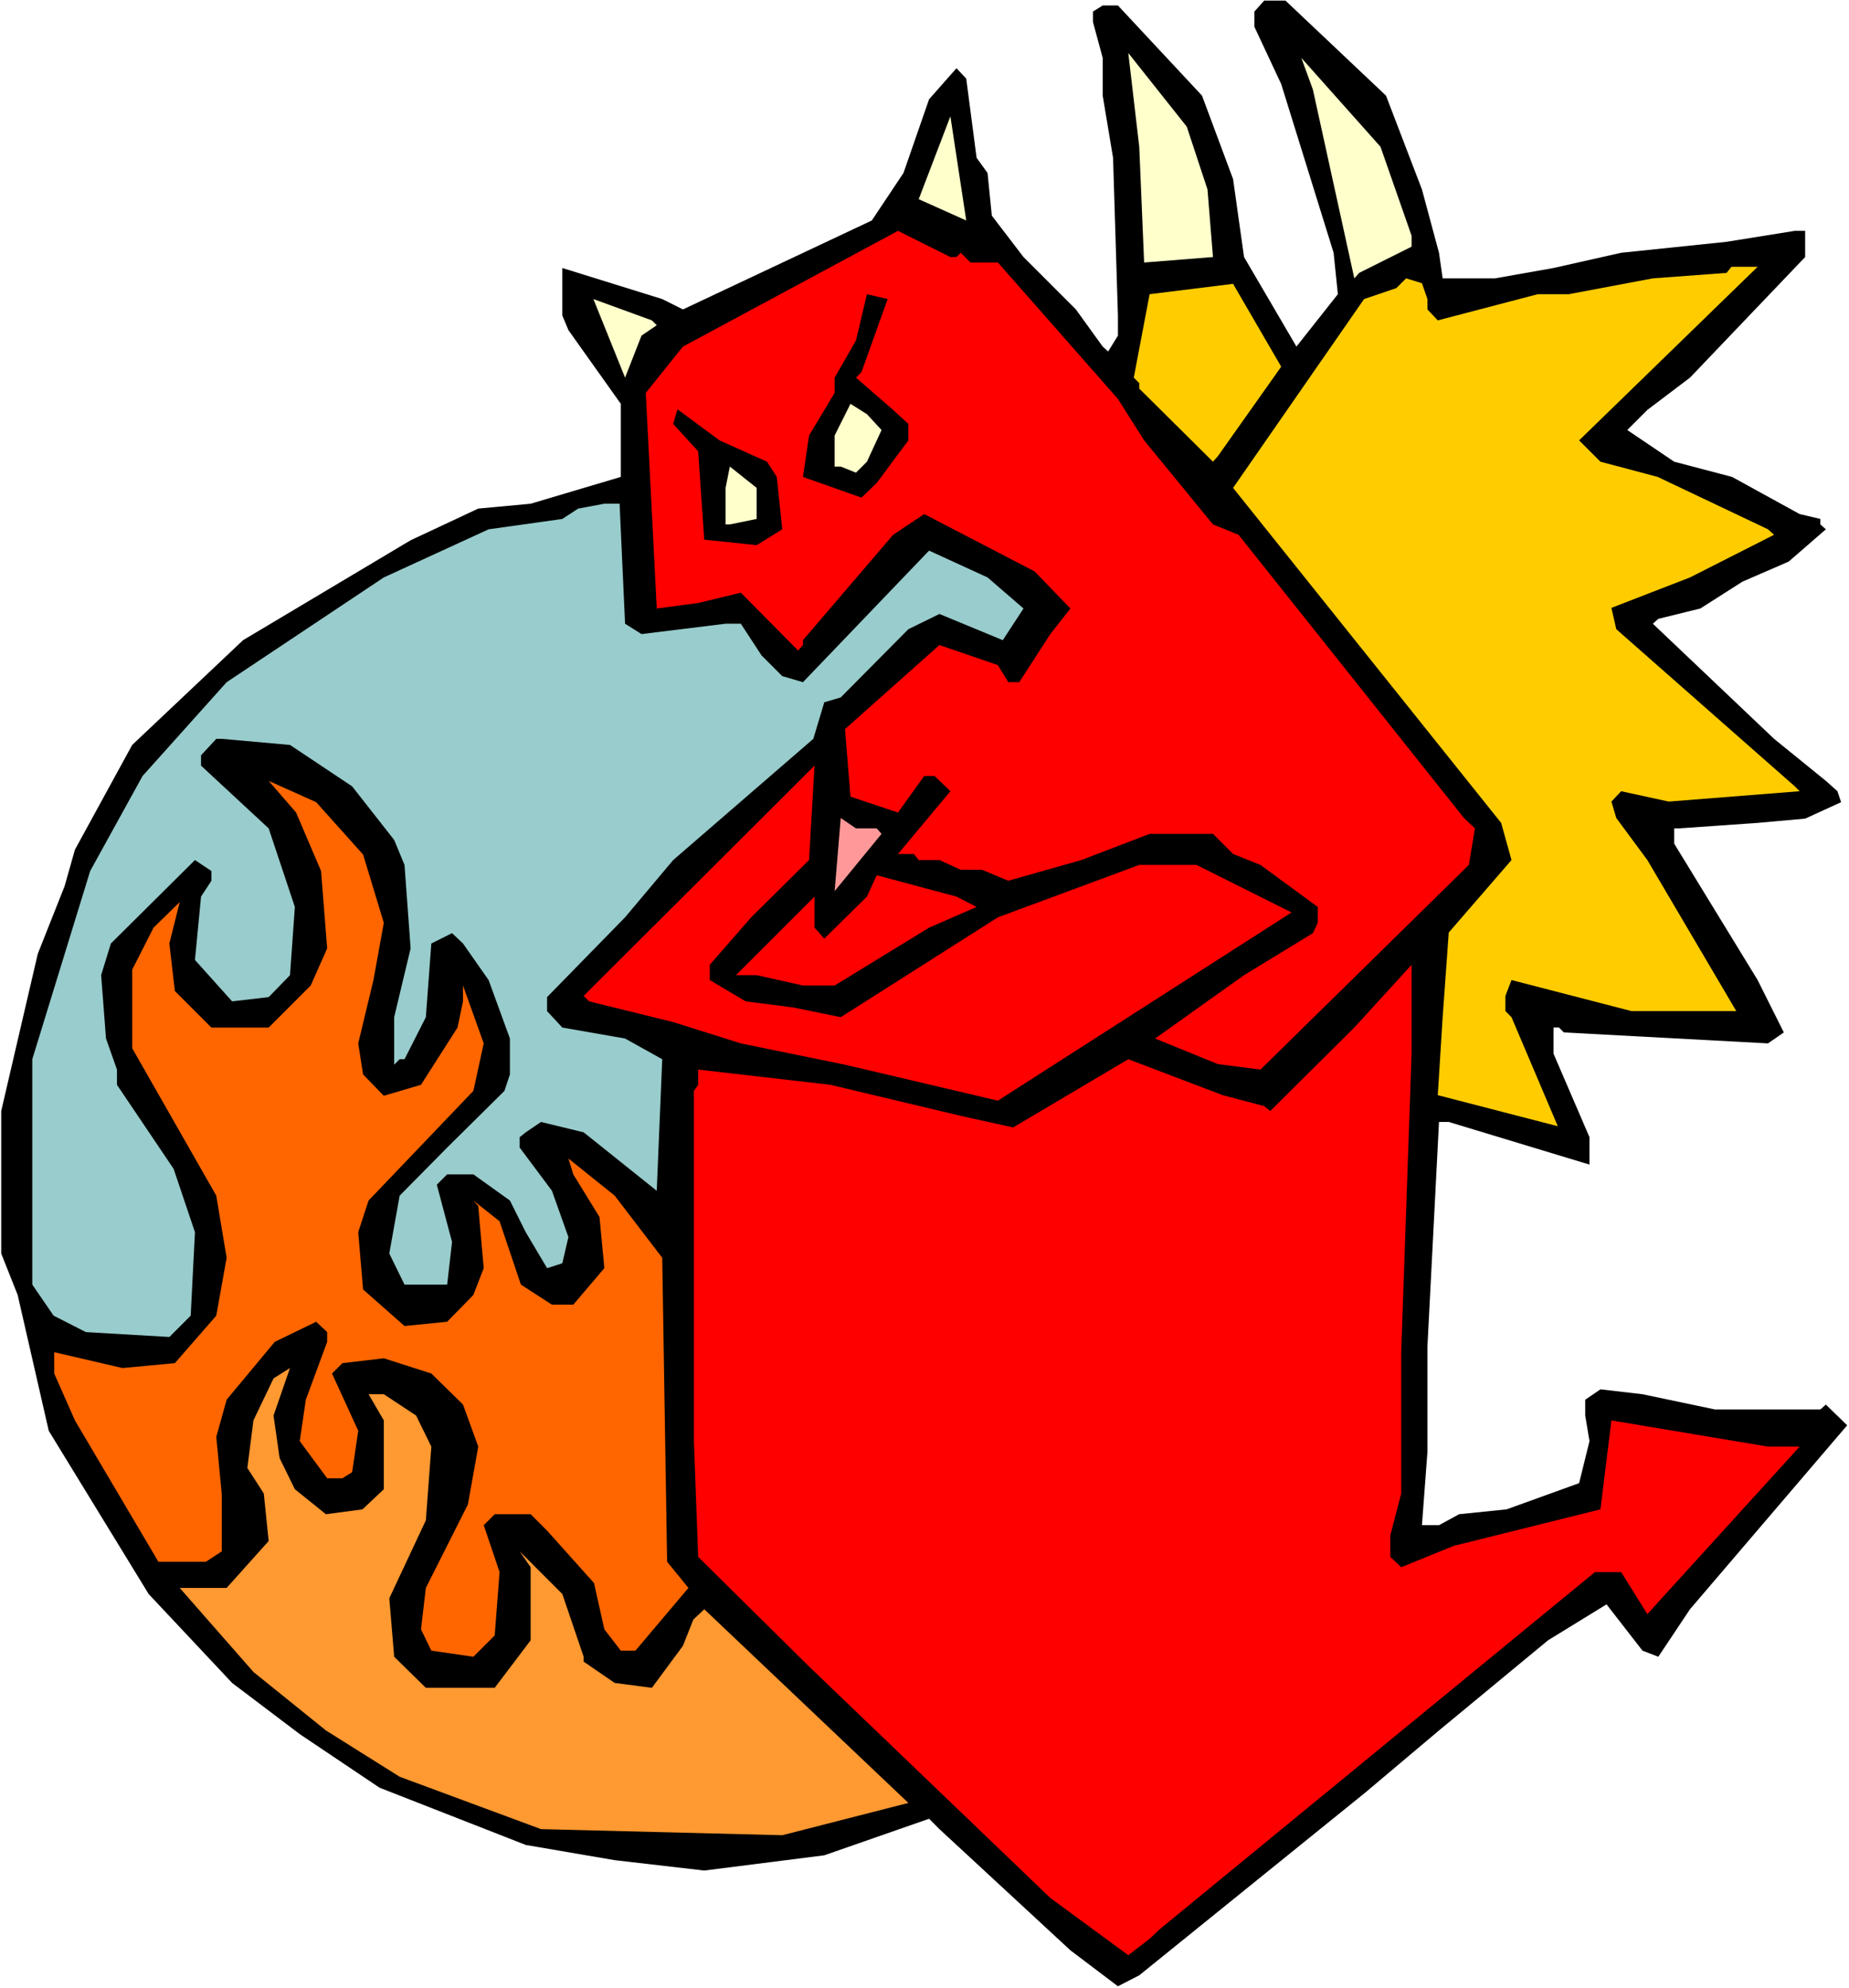 <?xml version="1.0" encoding="UTF-8" standalone="no"?>
<svg
   version="1.0"
   width="129.766mm"
   height="139.532mm"
   id="svg20"
   sodipodi:docname="Devil 23.wmf"
   xmlns:inkscape="http://www.inkscape.org/namespaces/inkscape"
   xmlns:sodipodi="http://sodipodi.sourceforge.net/DTD/sodipodi-0.dtd"
   xmlns="http://www.w3.org/2000/svg"
   xmlns:svg="http://www.w3.org/2000/svg">
  <rect width="100%" height="100%" fill="#333333" stroke="none"/>
  <sodipodi:namedview
     id="namedview20"
     pagecolor="#ffffff"
     bordercolor="#000000"
     borderopacity="0.25"
     inkscape:showpageshadow="2"
     inkscape:pageopacity="0.0"
     inkscape:pagecheckerboard="0"
     inkscape:deskcolor="#d1d1d1"
     inkscape:document-units="mm" />
  <defs
     id="defs1">
    <pattern
       id="WMFhbasepattern"
       patternUnits="userSpaceOnUse"
       width="6"
       height="6"
       x="0"
       y="0" />
  </defs>
  <path
     style="fill:#ffffff;fill-opacity:1;fill-rule:evenodd;stroke:none"
     d="M 0,527.363 H 490.455 V 0 H 0 Z"
     id="path1" />
  <path
     style="fill:#000000;fill-opacity:1;fill-rule:evenodd;stroke:none"
     d="m 367.64,25.366 9.534,24.882 4.525,16.803 0.97,6.786 h 13.898 l 15.514,-2.747 17.938,-4.039 27.957,-2.908 18.099,-2.908 h 2.747 v 6.947 l -30.542,31.991 -11.312,8.563 -5.333,5.332 12.443,8.402 15.352,4.039 17.938,9.856 5.494,1.293 v 1.454 l 1.454,1.293 -9.858,8.563 -12.282,5.332 -11.15,7.109 -11.15,2.747 -1.454,1.293 32.158,30.537 13.736,11.148 3.07,2.747 0.97,2.908 -9.534,4.362 -12.605,1.131 -20.846,1.454 h -1.293 v 4.039 l 22.139,36.192 6.949,13.895 -4.202,2.908 -54.136,-2.908 -1.293,-1.293 h -1.454 v 6.947 l 9.534,22.135 v 7.271 l -37.33,-11.31 h -2.586 l -3.07,59.619 v 27.952 l -1.454,19.388 h 4.525 l 5.333,-2.908 12.605,-1.293 19.23,-6.947 2.747,-11.148 -1.131,-6.786 v -4.201 l 4.04,-2.747 11.15,1.293 19.23,4.039 h 27.957 l 1.454,-1.293 5.656,5.493 -41.693,48.794 -8.403,12.602 -4.202,-1.616 -9.534,-12.279 -15.514,9.533 -28.926,23.912 -19.554,16.48 -59.954,48.471 -5.656,2.908 -12.605,-9.533 -34.744,-32.152 -2.747,-2.747 -27.795,9.694 -31.835,4.039 -23.755,-2.747 -23.594,-4.039 L 100.677,474.207 79.507,459.989 61.57,446.417 39.43,422.828 12.928,379.527 4.686,343.497 0.323,332.51 V 294.703 L 10.019,253.018 l 7.11,-17.934 2.747,-9.694 15.19,-27.79 29.411,-27.79 44.44,-26.497 17.938,-8.402 13.898,-1.293 23.917,-7.109 v -19.388 l -13.898,-19.55 -1.616,-3.878 V 71.091 l 26.502,8.24 5.494,2.747 50.096,-23.589 8.403,-12.602 6.787,-19.55 7.272,-8.24 2.586,2.747 2.747,21.004 2.909,4.039 1.131,11.31 8.403,10.987 13.898,13.895 7.11,9.856 1.454,1.293 2.586,-4.201 v -5.332 l -1.293,-41.847 -2.747,-16.48 V 15.349 l -2.586,-9.533 V 3.07 l 2.586,-1.616 h 4.04 l 22.301,23.912 8.242,22.135 2.909,20.681 13.898,23.751 10.989,-13.895 -1.131,-10.987 -13.898,-44.755 -7.11,-15.188 v -4.039 l 2.586,-2.908 h 5.656 z"
     id="path2" />
  <path
     style="fill:#ffffcc;fill-opacity:1;fill-rule:evenodd;stroke:none"
     d="m 320.291,50.248 1.454,17.934 -18.261,1.454 -1.293,-30.698 -2.909,-24.882 15.514,19.55 z"
     id="path3" />
  <path
     style="fill:#ffffcc;fill-opacity:1;fill-rule:evenodd;stroke:none"
     d="m 374.427,62.527 v 2.908 l -13.898,6.947 -1.293,1.454 -10.989,-50.087 -3.07,-8.402 21.008,23.589 z"
     id="path4" />
  <path
     style="fill:#ffffcc;fill-opacity:1;fill-rule:evenodd;stroke:none"
     d="m 243.693,52.833 8.403,-21.973 4.202,27.628 z"
     id="path5" />
  <path
     style="fill:#ff0000;fill-opacity:1;fill-rule:evenodd;stroke:none"
     d="m 253.712,68.182 1.131,-1.131 2.586,2.585 h 7.272 l 31.835,36.192 6.949,10.987 18.261,22.297 6.787,2.747 59.792,75.13 2.909,2.747 -1.616,9.694 -55.267,54.287 -11.312,-1.454 -16.645,-6.786 23.594,-16.803 18.261,-11.148 1.293,-2.747 v -4.201 l -15.19,-11.148 -7.272,-2.908 -5.333,-5.332 h -16.806 l -18.099,6.947 -19.392,5.493 -6.949,-2.908 h -5.656 l -5.656,-2.585 h -5.494 l -1.293,-1.616 h -4.202 l 13.898,-16.642 -4.202,-4.039 h -2.747 l -6.949,9.694 -12.605,-4.201 -1.454,-17.934 25.048,-22.297 15.514,5.332 2.747,4.524 h 2.909 l 8.242,-12.764 5.333,-6.786 -9.534,-9.856 -29.25,-15.188 -8.242,5.493 -23.917,27.952 v 1.293 l -1.293,1.454 -15.19,-15.349 -11.312,2.747 -10.989,1.454 -2.909,-57.196 9.858,-12.279 57.045,-30.698 13.898,6.947 z"
     id="path6" />
  <path
     style="fill:#ffcc00;fill-opacity:1;fill-rule:evenodd;stroke:none"
     d="m 418.867,116.815 5.656,5.655 15.19,4.039 29.25,13.895 1.616,1.454 -22.301,11.31 -20.846,8.078 1.293,5.655 47.349,41.685 1.293,1.293 -34.744,2.747 -12.605,-2.747 -2.586,2.747 1.293,4.362 8.242,11.148 23.594,40.069 h -27.795 l -31.835,-8.24 -1.616,4.201 v 4.039 l 1.616,1.616 12.282,28.921 -31.835,-8.24 1.293,-20.681 1.616,-22.458 16.645,-19.227 -2.747,-9.856 -71.104,-88.863 34.744,-50.087 8.565,-2.908 2.586,-2.585 4.202,1.293 1.454,4.201 v 2.747 l 2.747,2.908 26.502,-6.947 h 8.242 l 22.301,-4.201 19.554,-1.454 1.293,-1.616 h 6.949 z"
     id="path7" />
  <path
     style="fill:#ffcc00;fill-opacity:1;fill-rule:evenodd;stroke:none"
     d="m 323.038,121.016 -1.293,1.454 -19.554,-19.388 v -1.454 l -1.454,-1.454 4.202,-22.135 22.139,-2.747 12.766,21.973 z"
     id="path8" />
  <path
     style="fill:#000000;fill-opacity:1;fill-rule:evenodd;stroke:none"
     d="m 228.502,98.719 -1.454,1.454 9.858,8.563 4.04,3.716 v 4.362 l -8.403,11.31 -4.04,3.878 -15.514,-5.493 1.616,-10.987 6.787,-11.31 v -4.039 l 5.656,-9.856 2.909,-12.279 5.494,1.293 z"
     id="path9" />
  <path
     style="fill:#ffffcc;fill-opacity:1;fill-rule:evenodd;stroke:none"
     d="m 174.205,86.278 -4.04,2.747 -4.363,11.148 -8.403,-20.842 15.514,5.655 z"
     id="path10" />
  <path
     style="fill:#ffffcc;fill-opacity:1;fill-rule:evenodd;stroke:none"
     d="m 233.835,114.068 -3.878,8.402 -2.909,2.908 -4.04,-1.616 h -1.616 v -8.24 l 4.202,-8.402 4.363,2.747 z"
     id="path11" />
  <path
     style="fill:#000000;fill-opacity:1;fill-rule:evenodd;stroke:none"
     d="m 203.454,122.47 2.586,4.039 1.454,13.895 -6.787,4.201 -13.898,-1.454 -1.616,-23.428 -6.626,-7.271 1.131,-3.878 11.15,8.24 z"
     id="path12" />
  <path
     style="fill:#ffffcc;fill-opacity:1;fill-rule:evenodd;stroke:none"
     d="m 200.707,137.657 -7.11,1.454 h -1.131 v -9.694 l 1.131,-5.655 7.11,5.655 z"
     id="path13" />
  <path
     style="fill:#99cccc;fill-opacity:1;fill-rule:evenodd;stroke:none"
     d="m 165.801,165.447 4.363,2.747 22.301,-2.747 h 4.04 l 5.494,8.402 5.494,5.493 5.494,1.616 33.451,-34.899 15.514,7.109 9.534,8.24 -5.494,8.402 -16.806,-6.947 -8.242,4.039 -17.938,18.096 -4.363,1.293 -2.909,9.694 -37.168,32.152 -12.766,15.188 -20.685,21.166 v 3.716 l 4.04,4.362 16.645,2.908 9.858,5.493 -1.454,34.899 -19.392,-15.511 -11.312,-2.747 -4.04,2.747 -1.616,1.293 v 2.747 l 8.565,11.471 4.363,12.279 -1.616,6.947 -4.04,1.293 -5.656,-9.533 -4.202,-8.402 -9.696,-6.947 h -6.949 l -2.747,2.747 4.04,15.188 -1.293,11.31 h -11.312 l -4.04,-8.24 2.747,-15.349 12.605,-12.764 15.19,-15.026 1.454,-4.362 v -9.533 l -5.656,-15.511 -6.787,-9.694 -2.909,-2.747 -5.494,2.747 -1.454,19.55 -5.656,11.148 h -1.293 l -1.454,1.454 v -12.602 l 4.363,-18.257 -1.616,-22.135 -2.747,-6.624 -11.15,-14.218 -16.483,-10.987 -18.099,-1.616 h -1.454 l -4.04,4.362 v 2.747 l 17.938,16.642 6.949,20.842 -1.293,18.096 -5.656,5.817 -9.696,1.131 -9.858,-10.987 1.616,-16.803 2.747,-4.201 v -2.585 l -4.363,-2.908 -22.301,22.135 -2.586,8.402 1.293,16.803 2.909,8.24 v 4.039 l 15.029,22.297 5.656,16.803 -1.131,22.135 -5.656,5.655 -22.139,-1.293 -8.565,-4.362 -5.656,-8.24 v -59.781 l 15.352,-49.925 13.898,-25.205 22.301,-24.882 41.693,-27.79 27.795,-12.764 19.554,-2.747 4.202,-2.747 6.949,-1.293 h 4.04 z"
     id="path14" />
  <path
     style="fill:#ff0000;fill-opacity:1;fill-rule:evenodd;stroke:none"
     d="m 199.253,243.324 -10.989,12.602 v 4.039 l 9.534,5.655 12.605,1.616 12.605,2.585 41.693,-26.497 37.491,-13.895 h 15.19 l 25.21,12.602 -77.891,49.925 -40.562,-9.533 -27.634,-5.655 -17.938,-5.655 -22.301,-5.493 -1.454,-1.454 61.246,-61.073 -1.454,25.043 z"
     id="path15" />
  <path
     style="fill:#ff6600;fill-opacity:1;fill-rule:evenodd;stroke:none"
     d="m 96.313,226.682 5.494,18.096 -2.747,15.188 -4.04,16.803 1.293,8.24 5.494,5.655 9.858,-2.908 9.696,-15.188 1.454,-6.947 v -4.201 l 5.494,15.349 -2.747,12.602 -27.795,29.083 -2.747,8.402 1.293,15.188 10.989,9.694 11.312,-1.131 6.949,-7.109 2.747,-7.109 -1.454,-16.48 -1.293,-1.454 6.949,5.493 5.656,16.803 8.242,5.332 h 5.656 l 8.242,-9.694 -1.293,-13.572 -6.949,-11.31 -1.293,-4.201 12.282,9.856 12.605,16.48 1.293,80.623 5.656,6.947 -14.059,16.642 h -3.878 l -4.363,-5.655 -2.747,-12.279 -12.443,-13.895 -4.363,-4.362 h -9.534 l -2.909,2.908 4.202,12.441 -1.293,16.803 -5.656,5.655 -11.15,-1.616 -2.747,-5.655 1.293,-10.987 11.15,-22.135 2.747,-15.349 -4.04,-11.148 -8.403,-8.24 -12.605,-4.039 -10.989,1.293 -2.747,2.747 6.949,15.188 -1.616,10.987 -2.586,1.616 h -4.04 l -7.272,-9.856 1.616,-10.987 5.656,-15.349 v -2.585 l -2.909,-2.747 -10.989,5.332 -12.766,15.349 -2.747,9.856 1.454,15.188 v 15.188 l -4.202,2.747 H 42.016 L 19.877,376.78 14.382,364.339 v -5.655 l 18.099,4.201 13.898,-1.293 10.989,-12.602 2.747,-15.349 -2.747,-16.48 -22.301,-39.1 v -20.842 l 5.656,-11.148 6.949,-6.786 -2.747,10.987 1.454,12.602 9.696,9.694 h 15.19 l 11.15,-11.148 4.363,-9.856 -1.616,-20.519 -6.626,-15.511 -7.272,-8.402 12.605,5.655 z"
     id="path16" />
  <path
     style="fill:#ff9999;fill-opacity:1;fill-rule:evenodd;stroke:none"
     d="m 232.542,219.735 1.293,1.454 -12.443,15.188 1.616,-19.388 4.04,2.747 z"
     id="path17" />
  <path
     style="fill:#ff0000;fill-opacity:1;fill-rule:evenodd;stroke:none"
     d="m 259.045,240.577 -12.605,5.493 -25.048,15.349 h -8.403 l -12.282,-2.747 h -5.494 l 20.846,-20.842 v 8.24 l 2.586,2.908 11.312,-11.148 2.586,-5.655 21.17,5.655 z"
     id="path18" />
  <path
     style="fill:#ff0000;fill-opacity:1;fill-rule:evenodd;stroke:none"
     d="m 371.68,358.685 v 37.484 l -2.909,11.148 v 5.655 l 2.909,2.747 13.898,-5.655 38.946,-9.694 2.909,-23.589 41.531,6.947 h 8.403 l -40.4,44.432 -6.949,-11.148 h -6.949 l -115.382,94.68 -2.747,2.585 -5.656,4.362 -20.685,-15.188 -63.994,-61.396 -29.411,-29.083 -1.131,-30.698 v -92.903 l 1.131,-1.616 v -4.039 l 35.067,4.039 34.582,8.24 13.898,3.07 30.542,-18.096 25.048,9.533 10.989,2.908 1.616,1.293 22.301,-22.135 15.19,-16.642 v 23.589 z"
     id="path19" />
  <path
     style="fill:#ff9932;fill-opacity:1;fill-rule:evenodd;stroke:none"
     d="m 74.174,386.798 4.04,8.24 8.242,6.624 9.696,-1.293 5.656,-5.332 v -18.257 l -4.04,-6.947 h 4.04 l 8.565,5.655 4.04,8.24 -1.454,19.55 -9.696,20.681 1.293,15.511 8.403,8.24 h 18.261 l 9.534,-12.602 v -19.388 l -2.909,-4.201 11.312,11.31 5.656,16.642 v 1.293 l 8.242,5.655 9.858,1.293 8.242,-11.148 2.747,-6.947 2.909,-2.747 54.136,51.379 -33.451,8.563 -63.994,-1.616 L 106.009,471.299 86.456,459.019 67.226,443.509 47.672,421.212 h 12.443 l 11.15,-12.441 -1.293,-12.602 -4.363,-6.786 1.616,-12.602 5.333,-11.148 4.363,-2.747 -4.363,12.602 z"
     id="path20" />
</svg>
